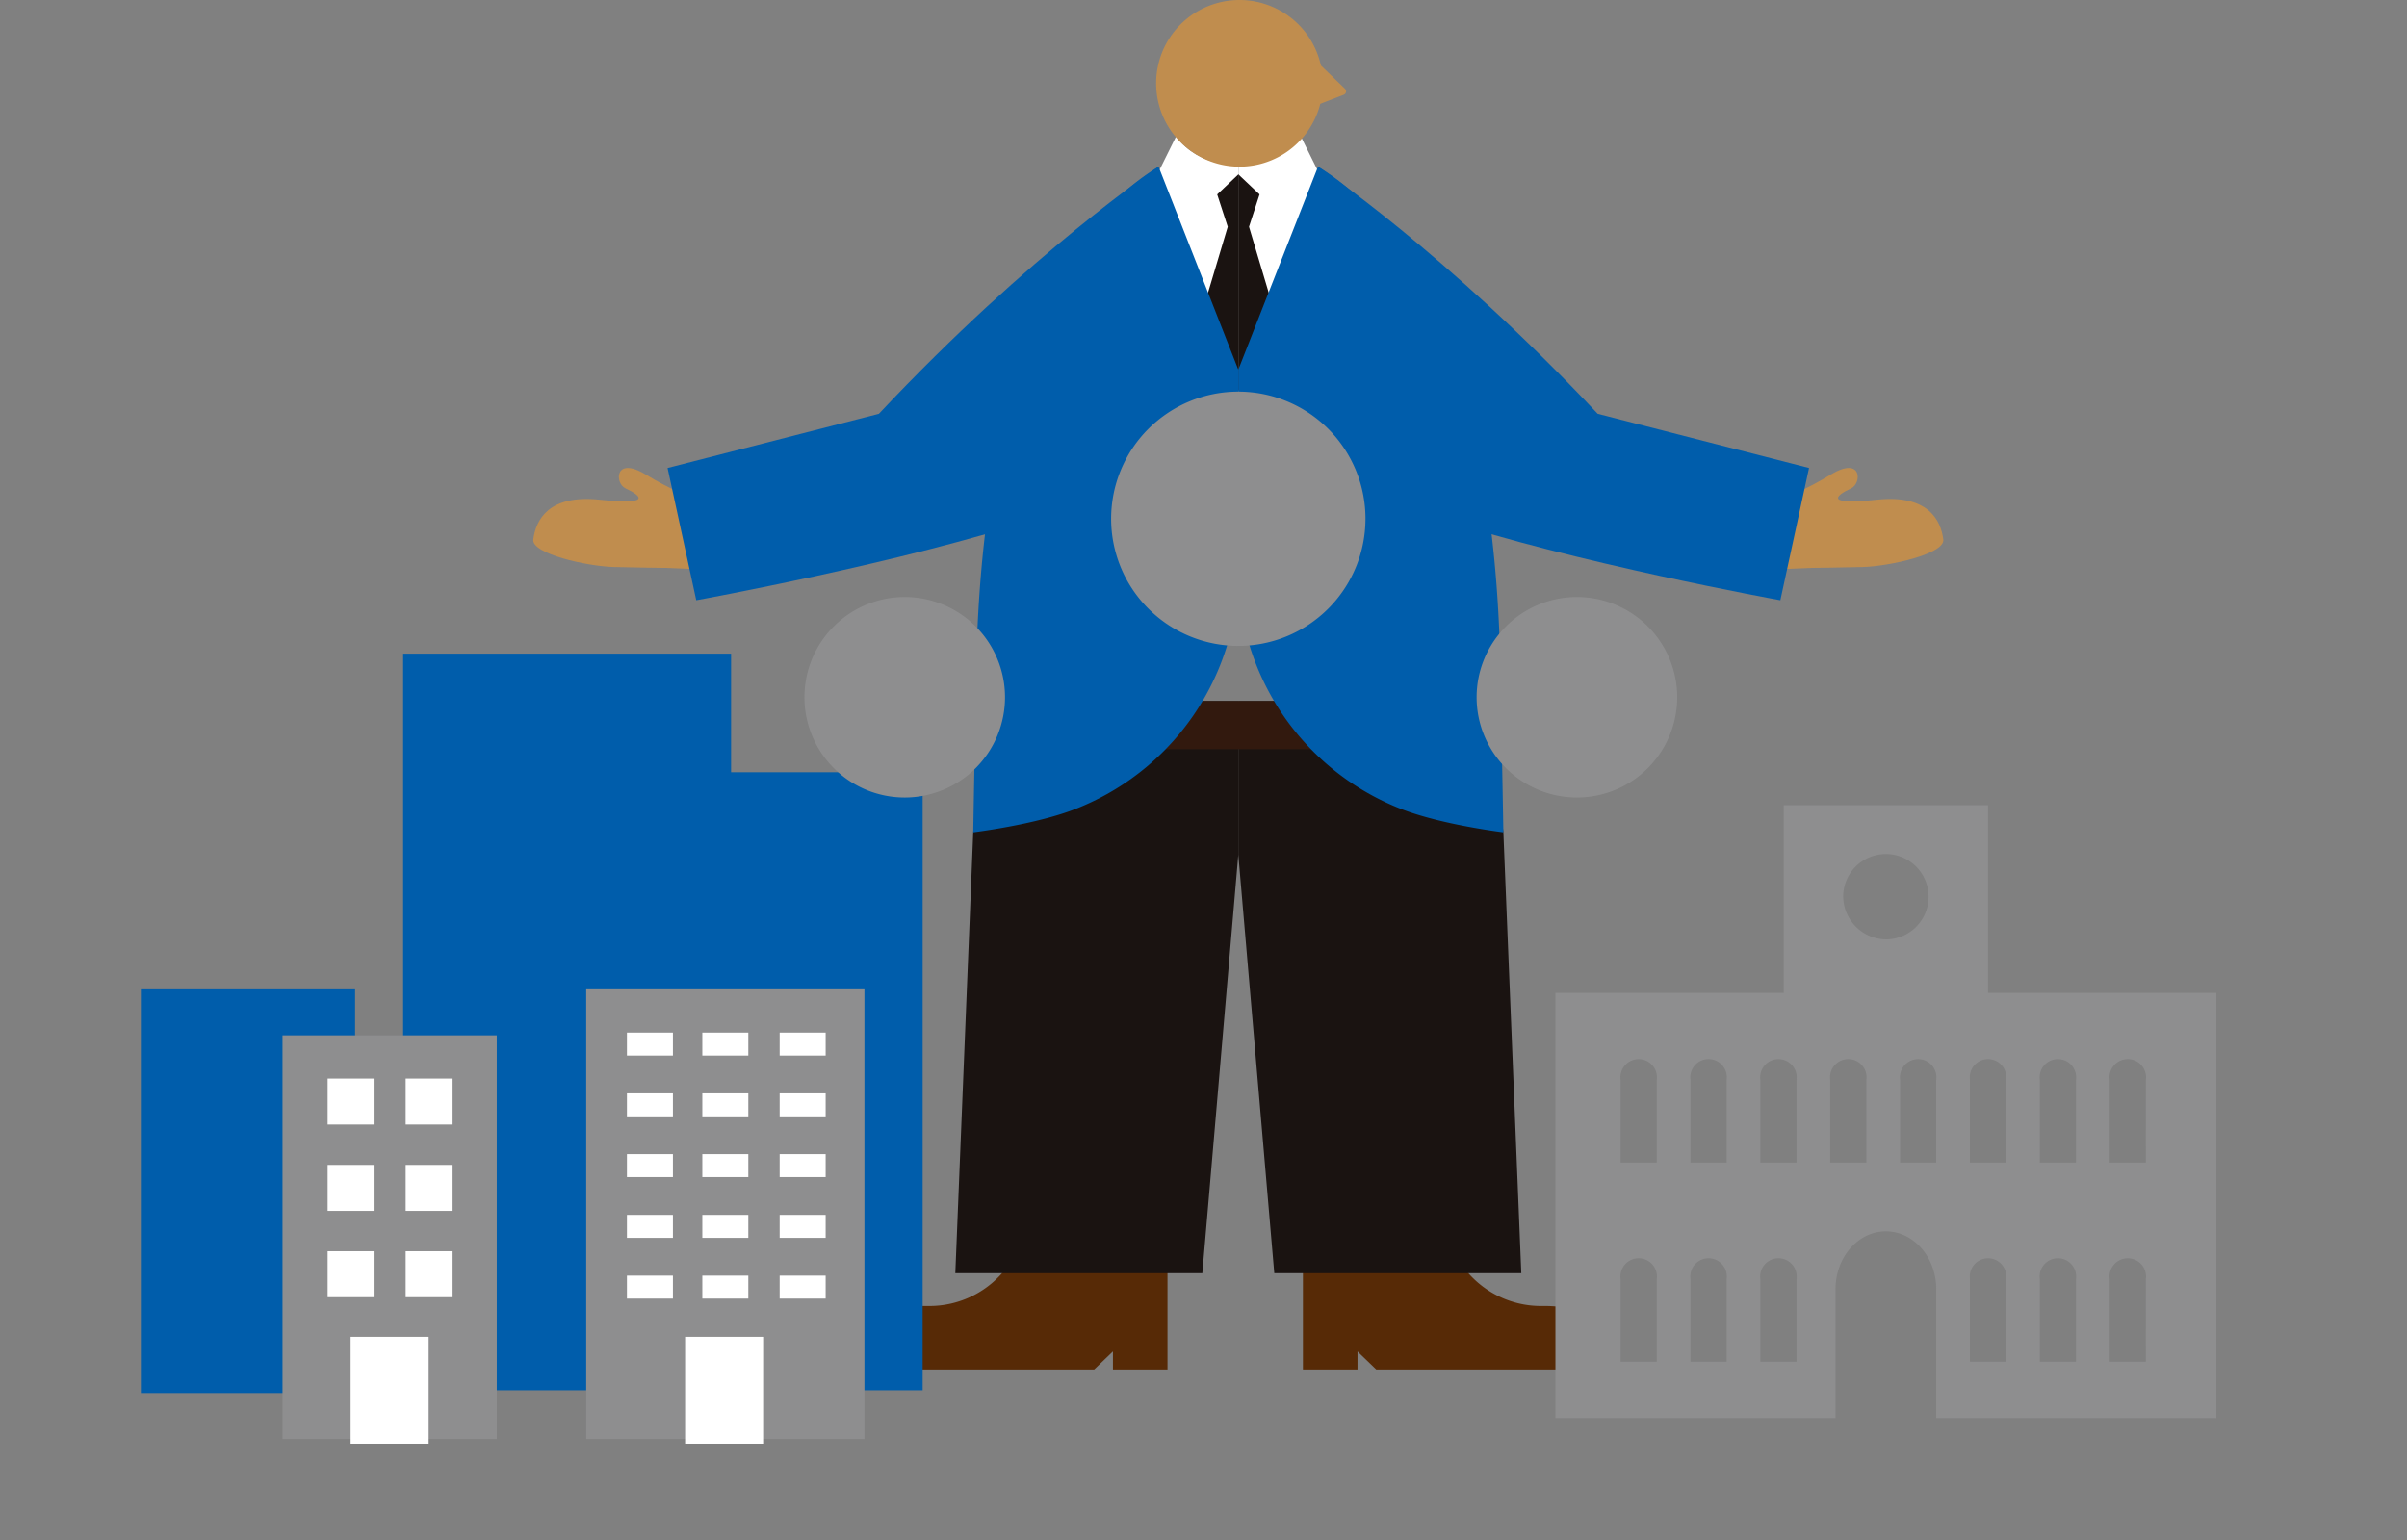<svg xmlns="http://www.w3.org/2000/svg" xmlns:xlink="http://www.w3.org/1999/xlink" width="500" height="320" viewBox="0 0 500 320">
  <rect x="0" y="0" width="500" height="320" fill="#808080" stroke="none"/>
  <defs>
    <clipPath id="clip-path">
      <rect id="長方形_88" data-name="長方形 88" width="431.132" height="300" fill="none"/>
    </clipPath>
  </defs>
  <g id="グループ_296" data-name="グループ 296" transform="translate(-1587 -3230)">
    <g id="グループ_48" data-name="グループ 48" transform="translate(1647.261 3230)">
      <g id="グループ_47" data-name="グループ 47" transform="translate(-31)" clip-path="url(#clip-path)">
        <path id="パス_317" data-name="パス 317" d="M213.6,28.192l-3.629,7.318,16.6,47.248V34.033s-7.961.725-12.967-5.841" transform="translate(1.432 0.192)" fill="#fff"/>
        <path id="パス_318" data-name="パス 318" d="M239.426,28.192l3.629,7.318-16.6,47.248V34.033s7.961.725,12.967-5.841" transform="translate(1.544 0.192)" fill="#fff"/>
        <path id="パス_319" data-name="パス 319" d="M226.5,35.976l-4.415,4.18,2.19,6.717-4.415,14.779,6.64,19.481Z" transform="translate(1.499 0.245)" fill="#1a1311"/>
        <path id="パス_320" data-name="パス 320" d="M226.425,35.976l4.415,4.18-2.19,6.717,4.415,14.779-6.64,19.481Z" transform="translate(1.544 0.245)" fill="#1a1311"/>
        <path id="パス_321" data-name="パス 321" d="M179.216,261.139a20.1,20.1,0,0,1-16.953,8.482c-17.581,0-15.356,13.21-15.356,13.21h50.121l3.9-3.754v3.754h11.332v-26.56H181.55s1.061,1.346-2.334,4.867" transform="translate(1.001 1.748)" fill="#572a06"/>
        <path id="パス_322" data-name="パス 322" d="M272.806,261.139a20.1,20.1,0,0,0,16.953,8.482c17.581,0,15.356,13.21,15.356,13.21H254.993l-3.9-3.754v3.754H239.759v-26.56h30.713s-1.061,1.346,2.334,4.867" transform="translate(1.635 1.748)" fill="#572a06"/>
        <path id="パス_323" data-name="パス 323" d="M171.76,171.958l-3.722,91.61h51.312l7.474-86.979V144.676h-51.9Z" transform="translate(1.146 0.987)" fill="#1a1311"/>
        <path id="パス_324" data-name="パス 324" d="M281.488,171.958l3.722,91.61H233.9l-7.474-86.979V144.676h51.9Z" transform="translate(1.544 0.987)" fill="#1a1311"/>
        <rect id="長方形_59" data-name="長方形 59" width="103.04" height="10.012" transform="translate(176.483 145.664)" fill="#32190e"/>
        <path id="パス_325" data-name="パス 325" d="M244.1,17.314A17.314,17.314,0,1,1,226.782,0,17.314,17.314,0,0,1,244.1,17.314" transform="translate(1.428)" fill="#c08d4e"/>
        <path id="パス_326" data-name="パス 326" d="M242.181,12.271l-.688,9.918,6.722-2.585a.766.766,0,0,0,.257-1.267Z" transform="translate(1.647 0.084)" fill="#c08d4e"/>
        <path id="パス_327" data-name="パス 327" d="M280.925,143.814h0c-.077-33.16-5.283-89.518-37.939-109.42L226.425,76.583v41.589a53.2,53.2,0,0,0,34.643,50c5.429,2,13.223,3.584,20.42,4.543,0,0-.272-16-.563-28.9" transform="translate(1.544 0.235)" fill="#005dab"/>
        <path id="パス_328" data-name="パス 328" d="M172.3,143.814h0c.077-33.16,5.283-89.518,37.939-109.42L226.8,76.583v41.589a53.2,53.2,0,0,1-34.643,50c-5.429,2-13.223,3.584-20.42,4.543,0,0,.272-16,.563-28.9" transform="translate(1.171 0.235)" fill="#005dab"/>
        <path id="パス_329" data-name="パス 329" d="M344.811,117.345s6.848-.077,10.683-.184c5.518-.156,17.072-2.736,16.7-5.714-.529-4.185-3.323-9.376-13.752-8.28s-9.13-.6-5.384-2.361c2.235-1.05,2.264-6.77-4.171-2.89-10.275,6.2-16.409,7.05-22.8,6.536l10.087,13.235Z" transform="translate(2.224 0.659)" fill="#c08d4e"/>
        <path id="パス_330" data-name="パス 330" d="M242.874,34.394s26.519,17.736,58.1,51.354L344.87,97.007l-5.959,27.48s-43.21-7.822-71.147-17.134L253.844,63.026Z" transform="translate(1.656 0.235)" fill="#005dab"/>
        <path id="パス_331" data-name="パス 331" d="M108.352,117.345s-6.848-.077-10.683-.184c-5.518-.156-17.072-2.736-16.7-5.714.529-4.185,3.323-9.376,13.752-8.28s9.13-.6,5.384-2.361c-2.235-1.05-2.264-6.77,4.171-2.89,10.275,6.2,16.409,7.05,22.8,6.536L116.99,117.687Z" transform="translate(0.552 0.659)" fill="#c08d4e"/>
        <path id="パス_332" data-name="パス 332" d="M210.667,34.394s-26.519,17.736-58.1,51.354L108.671,97.007l5.959,27.48s43.21-7.822,71.147-17.134L199.7,63.026Z" transform="translate(0.741 0.235)" fill="#005dab"/>
        <path id="パス_333" data-name="パス 333" d="M381.719,205.193V166.169h-42.44v39.024H291.855V293.53h58.18V266.773c0-6.65,4.685-12.041,10.464-12.041s10.463,5.391,10.463,12.041V293.53h58.18V205.193Zm-68.812,76.636h-7.513V264.651a3.794,3.794,0,1,1,7.513,0Zm0-41.394h-7.513V223.257a3.793,3.793,0,1,1,7.513,0Zm14.514,41.394h-7.514V264.651a3.794,3.794,0,1,1,7.514,0Zm0-41.394h-7.514V223.257a3.794,3.794,0,1,1,7.514,0Zm14.513,41.394h-7.513V264.651a3.794,3.794,0,1,1,7.513,0Zm0-41.394h-7.513V223.257a3.793,3.793,0,1,1,7.513,0Zm14.514,0h-7.514V223.257a3.794,3.794,0,1,1,7.514,0Zm-4.817-55.508a8.871,8.871,0,1,1,8.867,9.14,9.007,9.007,0,0,1-8.867-9.14m19.33,55.508h-7.513V223.257a3.793,3.793,0,1,1,7.513,0Zm14.514,41.394h-7.514V264.651a3.794,3.794,0,1,1,7.514,0Zm0-41.394h-7.514V223.257a3.794,3.794,0,1,1,7.514,0Zm14.513,41.394h-7.513V264.651a3.794,3.794,0,1,1,7.513,0Zm0-41.394h-7.513V223.257a3.793,3.793,0,1,1,7.513,0ZM414.5,281.829H406.99V264.651a3.794,3.794,0,1,1,7.514,0Zm0-41.394H406.99V223.257a3.794,3.794,0,1,1,7.514,0Z" transform="translate(1.99 1.133)" fill="#8e8e8f"/>
        <rect id="長方形_60" data-name="長方形 60" width="68.123" height="153.072" transform="translate(54.484 135.822)" fill="#005dab"/>
        <rect id="長方形_61" data-name="長方形 61" width="47.172" height="128.426" transform="translate(115.228 160.468)" fill="#005dab"/>
        <rect id="長方形_62" data-name="長方形 62" width="44.505" height="83.9" transform="translate(0 205.57)" fill="#005dab"/>
        <rect id="長方形_63" data-name="長方形 63" width="44.505" height="83.9" transform="translate(29.427 215.132)" fill="#8e8e8f"/>
        <rect id="長方形_64" data-name="長方形 64" width="57.793" height="93.462" transform="translate(92.513 205.57)" fill="#8e8e8f"/>
        <rect id="長方形_65" data-name="長方形 65" width="9.552" height="4.776" transform="translate(100.973 214.563)" fill="#fff"/>
        <rect id="長方形_66" data-name="長方形 66" width="9.552" height="4.776" transform="translate(132.698 214.563)" fill="#fff"/>
        <rect id="長方形_67" data-name="長方形 67" width="9.552" height="4.776" transform="translate(116.634 214.563)" fill="#fff"/>
        <rect id="長方形_68" data-name="長方形 68" width="9.552" height="4.776" transform="translate(100.973 227.19)" fill="#fff"/>
        <rect id="長方形_69" data-name="長方形 69" width="9.552" height="4.776" transform="translate(132.698 227.19)" fill="#fff"/>
        <rect id="長方形_70" data-name="長方形 70" width="9.552" height="4.776" transform="translate(116.634 227.19)" fill="#fff"/>
        <rect id="長方形_71" data-name="長方形 71" width="9.552" height="4.776" transform="translate(100.973 239.815)" fill="#fff"/>
        <rect id="長方形_72" data-name="長方形 72" width="9.552" height="4.776" transform="translate(132.698 239.815)" fill="#fff"/>
        <rect id="長方形_73" data-name="長方形 73" width="9.552" height="4.776" transform="translate(116.634 239.815)" fill="#fff"/>
        <rect id="長方形_74" data-name="長方形 74" width="9.552" height="4.776" transform="translate(100.973 252.442)" fill="#fff"/>
        <rect id="長方形_75" data-name="長方形 75" width="9.552" height="4.776" transform="translate(132.698 252.442)" fill="#fff"/>
        <rect id="長方形_76" data-name="長方形 76" width="9.552" height="4.776" transform="translate(116.634 252.442)" fill="#fff"/>
        <rect id="長方形_77" data-name="長方形 77" width="9.552" height="4.776" transform="translate(100.973 265.067)" fill="#fff"/>
        <rect id="長方形_78" data-name="長方形 78" width="9.552" height="4.776" transform="translate(132.698 265.067)" fill="#fff"/>
        <rect id="長方形_79" data-name="長方形 79" width="9.552" height="4.776" transform="translate(116.634 265.067)" fill="#fff"/>
        <rect id="長方形_80" data-name="長方形 80" width="16.208" height="22.212" transform="translate(43.576 277.787)" fill="#fff"/>
        <rect id="長方形_81" data-name="長方形 81" width="16.208" height="22.212" transform="translate(113.056 277.787)" fill="#fff"/>
        <rect id="長方形_82" data-name="長方形 82" width="9.552" height="9.552" transform="translate(38.8 224.116)" fill="#fff"/>
        <rect id="長方形_83" data-name="長方形 83" width="9.552" height="9.552" transform="translate(55.008 224.116)" fill="#fff"/>
        <rect id="長方形_84" data-name="長方形 84" width="9.552" height="9.552" transform="translate(38.8 242.056)" fill="#fff"/>
        <rect id="長方形_85" data-name="長方形 85" width="9.552" height="9.552" transform="translate(55.008 242.056)" fill="#fff"/>
        <rect id="長方形_86" data-name="長方形 86" width="9.552" height="9.552" transform="translate(38.8 259.997)" fill="#fff"/>
        <rect id="長方形_87" data-name="長方形 87" width="9.552" height="9.552" transform="translate(55.008 259.997)" fill="#fff"/>
        <path id="パス_334" data-name="パス 334" d="M253.021,107.242A26.417,26.417,0,1,0,226.6,133.659a26.418,26.418,0,0,0,26.418-26.417" transform="translate(1.365 0.551)" fill="#8e8e8f"/>
        <path id="パス_335" data-name="パス 335" d="M178.573,144.044a20.831,20.831,0,1,0-20.831,20.831,20.831,20.831,0,0,0,20.831-20.831" transform="translate(0.934 0.84)" fill="#8e8e8f"/>
        <path id="パス_336" data-name="パス 336" d="M317.259,144.044a20.831,20.831,0,1,0-20.831,20.831,20.831,20.831,0,0,0,20.831-20.831" transform="translate(1.879 0.84)" fill="#8e8e8f"/>
      </g>
    </g>
    <rect id="長方形_414" data-name="長方形 414" width="500" height="320" transform="translate(1587 3230)" fill="#fff" opacity="0"/>
  </g>
</svg>
